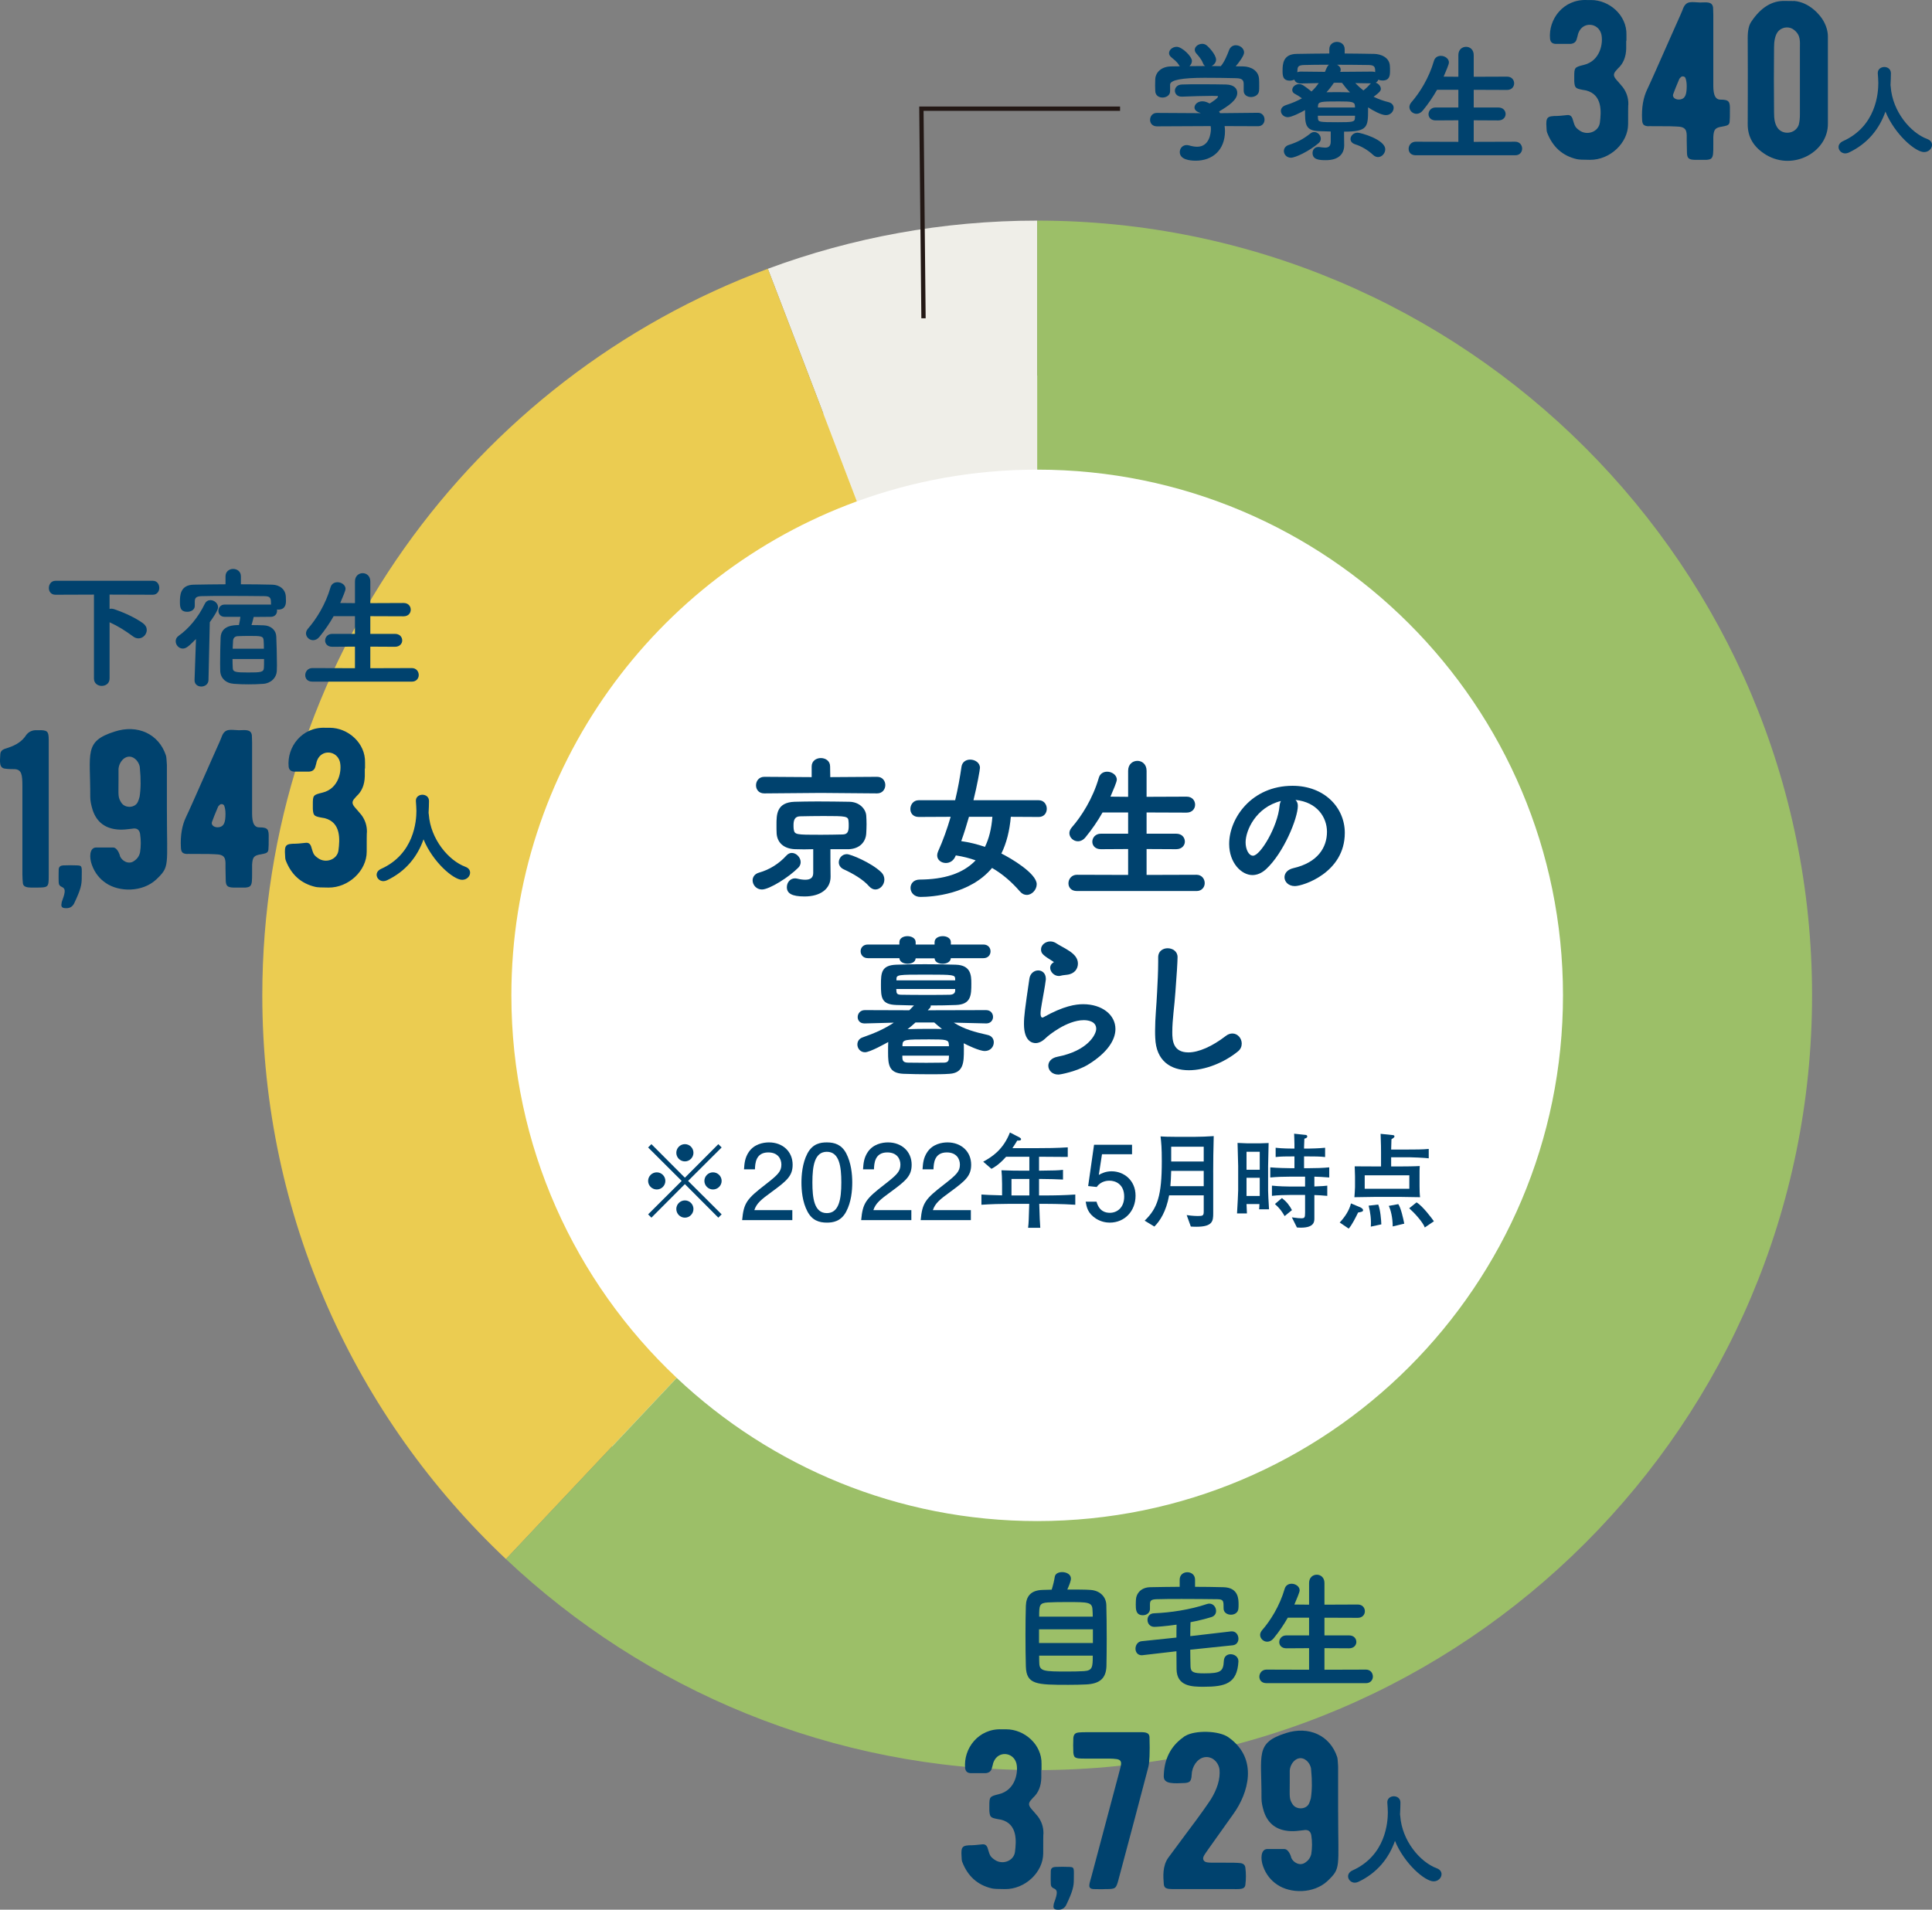 <?xml version="1.0" encoding="UTF-8"?>
<svg xmlns="http://www.w3.org/2000/svg" viewBox="0 0 224.395 221.848">
  <rect x="0" y="0" width="224.395" height="221.848" fill="#808080" stroke="none"/>
  <g id="Layer_1" data-name="Layer 1"/>
  <g id="Layer_2" data-name="Layer 2">
    <g id="_ザイン" data-name="デザイン">
      <g>
        <circle cx="120.465" cy="115.628" r="72" style="fill: #fff;"/>
        <g>
          <path d="M120.465,54.557V25.628c-11.001,0-21.537,1.981-31.281,5.594,1.868,4.857,5.828,15.17,10.338,27.022,6.532-2.385,13.585-3.687,20.943-3.687Z" style="fill: #efeee8;"/>
          <path d="M59.394,115.628c0-26.371,16.715-48.838,40.129-57.385-4.51-11.851-8.47-22.165-10.338-27.022-34.284,12.71-58.719,45.701-58.719,84.406,0,25.817,10.887,49.077,28.3,65.489l19.832-21.05c-11.816-11.137-19.204-26.92-19.204-44.439Z" style="fill: #ebcc51;"/>
          <path d="M120.465,25.628v28.929c33.729,0,61.071,27.343,61.071,61.072s-27.343,61.072-61.071,61.072c-16.21,0-30.934-6.328-41.868-16.632l-19.832,21.05c16.113,15.186,37.811,24.511,61.7,24.511,49.705,0,90-40.294,90-90S170.171,25.628,120.465,25.628Z" style="fill: #9cbf68;"/>
        </g>
        <g>
          <path d="M88.493,103.331c-.648,0-1.08-.54-1.08-1.062,0-.378,.233-.756,.756-.9,1.206-.342,2.305-1.026,3.169-1.98,.198-.216,.414-.306,.63-.306,.522,0,1.026,.521,1.026,1.062,0,.216-.071,.449-.27,.647-1.099,1.116-3.367,2.539-4.231,2.539Zm6.824-11.218l-6.536,.055h-.018c-.648,0-.955-.469-.955-.937,0-.486,.324-.99,.973-.99l5.491,.036v-1.242c0-.648,.54-.973,1.062-.973,.54,0,1.08,.324,1.08,.973l.019,1.242,5.438-.036c.63,0,.954,.485,.954,.954,0,.486-.324,.973-.954,.973l-6.554-.055Zm1.152,9.705v.036c0,1.404-1.171,2.286-3.025,2.286-1.477,0-2.053-.359-2.053-1.08,0-.521,.36-1.025,.955-1.025,.071,0,.161,.018,.252,.035,.359,.09,.666,.127,.936,.127,.595,0,.919-.234,.919-.793v-2.755c-.343,0-.702,.019-1.062,.019s-.702-.019-1.062-.019c-1.332-.054-2.053-.792-2.125-1.818-.018-.324-.018-.666-.018-1.009,0-1.188,0-2.61,2.106-2.682,.757-.019,1.675-.037,2.665-.037,1.225,0,2.521,.019,3.691,.037,1.188,.018,1.908,.846,1.962,1.602,.019,.288,.036,.648,.036,1.009s-.018,.737-.036,1.062c-.054,.973-.738,1.783-2.017,1.837h-2.143v1.458l.019,1.711Zm2.106-5.888c0-.18,0-.342-.018-.504-.036-.612-.234-.63-2.917-.63-.937,0-1.891,.018-2.737,.035-.63,.019-.738,.504-.738,1.027,0,.144,0,.306,.019,.449,.107,.666,.197,.666,3.169,.666,.846,0,1.71-.018,2.521-.035,.54-.019,.702-.289,.702-1.009Zm2.377,7.04c-.702-.811-1.891-1.494-2.953-1.98-.396-.18-.576-.504-.576-.811,0-.486,.378-.954,.937-.954,.45,0,2.826,.99,3.961,2.071,.288,.27,.396,.576,.396,.882,0,.612-.486,1.152-1.045,1.152-.233,0-.486-.108-.72-.36Z" style="fill: #00426e;"/>
          <path d="M117.404,94.886c-.144,1.639-.504,3.061-1.098,4.268,1.044,.504,4.104,2.305,4.104,3.564,0,.648-.558,1.242-1.152,1.242-.27,0-.54-.107-.792-.396-.954-1.098-1.998-2.016-3.241-2.736-2.574,3.079-6.968,3.367-8.318,3.367-.756,0-1.152-.54-1.152-1.045,0-.485,.343-.972,1.081-.972,2.754-.019,4.987-.666,6.481-2.233-.702-.252-1.477-.449-2.305-.576l-.036,.091c-.234,.558-.684,.792-1.116,.792-.522,0-1.009-.342-1.009-.883,0-.144,.036-.306,.108-.467,.576-1.279,1.062-2.647,1.459-4.016l-3.71,.018c-.666,0-.972-.45-.972-.918,0-.504,.342-1.026,.972-1.026h4.231c.324-1.333,.559-2.665,.738-3.907,.09-.559,.54-.811,1.009-.811,.558,0,1.134,.36,1.134,.955,0,.197-.324,2.034-.756,3.763h7.58c.612,0,.937,.504,.937,.99s-.307,.954-.937,.954l-3.241-.018Zm-4.861,0c-.27,.936-.558,1.891-.9,2.826,.919,.127,1.854,.36,2.755,.666,.469-.953,.757-2.105,.864-3.492h-2.719Z" style="fill: #00426e;"/>
          <path d="M125.087,103.511c-.685,0-.99-.433-.99-.9,0-.486,.36-.99,.99-.99l5.941,.018v-3.007l-3.169,.018c-.666,0-.99-.433-.99-.864,0-.468,.36-.936,.99-.936h3.169v-2.467h-2.971c-.558,.99-1.225,1.962-1.963,2.862-.27,.343-.594,.486-.899,.486-.522,0-.991-.433-.991-.954,0-.198,.091-.433,.271-.648,1.135-1.297,2.449-3.35,3.151-5.779,.144-.505,.558-.703,.972-.703,.54,0,1.116,.379,1.116,.919,0,.271-.396,1.17-.738,1.98l2.053,.019v-3.025c0-.774,.54-1.152,1.081-1.152,.521,0,1.062,.378,1.062,1.152v3.025l4.646-.019c.666,0,.99,.468,.99,.937,0,.449-.324,.918-.99,.918l-4.646-.018v2.467h3.439c.666,0,1.008,.449,1.008,.918,0,.432-.342,.882-1.008,.882l-3.439-.018v3.007l5.798-.018c.612,0,.954,.485,.954,.972,0,.45-.323,.919-.954,.919h-13.882Z" style="fill: #00426e;"/>
          <path d="M150.74,93.607c0,1.459-1.656,5.475-3.673,7.347-.522,.486-1.081,.702-1.603,.702-1.261,0-2.701-1.404-2.701-3.619,0-2.953,2.575-6.752,7.364-6.752,3.673,0,6.067,2.503,6.067,5.474,0,4.628-4.861,6.177-5.797,6.177-.757,0-1.207-.505-1.207-1.027,0-.449,.324-.9,1.045-1.062,2.809-.647,3.889-2.395,3.889-4.213,0-1.674-1.134-3.457-3.655-3.709,.181,.18,.271,.396,.271,.684Zm-6.068,4.25c0,.774,.343,1.549,.865,1.549,.846,0,2.862-3.367,3.078-5.78,.019-.216,.072-.414,.162-.576-2.935,.738-4.105,3.438-4.105,4.808Z" style="fill: #00426e;"/>
          <path d="M114.525,118.889l-3.745-.09c1.188,.757,2.449,1.099,3.907,1.423,.522,.107,.738,.486,.738,.863,0,.505-.378,1.009-1.044,1.009-.648,0-2.071-.702-2.449-.9,.019,.234,.019,.486,.019,.757,0,1.439-.019,2.683-1.657,2.791-.702,.054-1.494,.054-2.286,.054-1.08,0-2.179-.019-3.079-.054-1.692-.072-1.782-1.062-1.782-2.485,0-.45,0-.9,.018-1.188v-.018c-.233,.126-2.106,1.188-2.7,1.188-.541,0-.883-.449-.883-.899,0-.343,.18-.685,.612-.829,1.458-.504,2.593-1.025,3.619-1.71l-3.367,.09h-.036c-.54,0-.792-.36-.792-.737,0-.396,.288-.811,.828-.811l5.168,.018,.54-.559-2.035-.054c-1.764-.054-1.8-.882-1.8-2.358,0-1.387,.054-2.251,1.765-2.322,.828-.037,2.052-.055,3.33-.055s2.593,.018,3.602,.055c1.765,.054,1.801,1.26,1.801,2.178,0,1.314,0,2.449-1.801,2.503-.9,.036-1.908,.054-2.917,.054v.072c0,.072-.018,.145-.072,.198l-.27,.288,6.77-.018c.54,0,.811,.396,.811,.792,0,.378-.271,.756-.792,.756h-.019Zm-4.087-7.58c-.036,.45-.504,.648-.954,.648s-.9-.181-.937-.63h-2.196c-.036,.449-.486,.63-.937,.63s-.918-.198-.954-.648h-3.655c-.559,0-.847-.396-.847-.81,0-.379,.271-.775,.847-.775h3.655v-.27c0-.469,.468-.702,.936-.702s.955,.233,.955,.702v.27h2.196v-.27c0-.469,.468-.702,.954-.702,.469,0,.937,.233,.937,.702v.27h3.781c.558,0,.828,.396,.828,.793s-.271,.792-.828,.792h-3.781Zm.504,3.583h-6.842c0,.09,.018,.18,.018,.252,.019,.307,.126,.414,.612,.414,.774,.019,1.944,.019,3.133,.019,.864,0,1.729,0,2.467-.019,.414-.018,.595-.197,.612-.468v-.198Zm0-1.188c-.036-.45-.144-.485-3.295-.485-3.385,0-3.529,0-3.529,.558v.108h6.824v-.181Zm-6.14,8.931c0,.486,0,.811,.702,.811,.576,0,1.314,.018,2.07,.018,.738,0,1.495-.018,2.035-.018,.396,0,.576-.145,.594-.469,0-.09,.019-.215,.019-.342h-5.42Zm5.42-1.098c0-.09-.019-.162-.019-.234-.036-.522-.306-.559-2.286-.559-2.81,0-3.062,.019-3.098,.612v.181h5.402Zm-3.89-2.756c-.288,.271-.594,.523-.918,.775,.684-.019,1.53-.037,2.412-.037,.522,0,1.062,0,1.585,.019-.324-.252-.612-.504-.9-.757h-2.179Z" style="fill: #00426e;"/>
          <path d="M122.929,124.831c-.738,0-1.17-.504-1.17-1.027,0-.449,.324-.899,1.062-1.043,3.528-.686,4.501-2.594,4.501-3.242,0-.918-1.044-1.008-1.44-1.008-1.98,0-4.159,1.818-4.375,2.035-.469,.468-.883,.63-1.225,.63s-1.351-.162-1.351-2.215c0-.919,.108-1.71,.63-5.275,.091-.63,.576-.954,1.026-.954s.883,.324,.883,.972c0,.072,0,.145-.019,.216-.09,.757-.288,1.711-.432,2.575-.09,.522-.162,.937-.162,1.242,0,.253,.054,.468,.216,.468,.036,0,.054,0,.09-.018,2.395-1.35,3.8-1.53,4.646-1.53,2.179,0,3.745,1.225,3.745,2.881,0,1.261-.918,2.755-3.187,4.142-1.351,.811-3.224,1.152-3.439,1.152Zm.288-11.488c-.072,.019-.162,.037-.234,.037-.558,0-1.008-.486-1.008-.955,0-.234,.108-.45,.36-.611,.054-.037,.071-.037,.071-.055,0,0-.018-.018-.054-.036-1.242-.774-1.44-.954-1.44-1.44,0-.504,.504-.918,1.08-.918,.234,0,.486,.072,.721,.234,.306,.216,.937,.504,1.494,.882,.595,.396,.99,.847,.99,1.458,0,.576-.359,1.188-1.26,1.297-.234,.036-.433,.036-.721,.107Z" style="fill: #00426e;"/>
          <path d="M136.157,119.915c0,.955,.091,2.341,1.873,2.341,1.17,0,2.755-.685,4.339-1.909,.271-.215,.54-.287,.774-.287,.612,0,1.08,.558,1.08,1.17,0,.324-.126,.666-.45,.918-1.62,1.314-3.816,2.18-5.689,2.18-2.106,0-3.817-1.081-3.907-3.764-.018-.27-.018-.559-.018-.811,0-1.53,.162-2.881,.233-4.482,.055-.991,.127-2.449,.127-3.529v-.486c-.019-.793,.576-1.099,1.098-1.099,.576,0,1.152,.36,1.152,1.026,0,.486-.107,2.25-.252,4.069-.107,1.675-.36,3.133-.36,4.663Z" style="fill: #00426e;"/>
        </g>
        <g>
          <g>
            <path d="M120.971,205.621h-.027v.91c-.027,.963-.332,1.742-.965,2.314l-.275,.312c-.441,.545,0,.857,.414,1.352l.439,.52c.441,.599,.635,1.248,.635,1.925-.027,.182-.027,.962-.027,2.34,0,2.21-2.123,4.187-4.438,4.16-.799,0-1.295-.026-1.516-.078-1.682-.39-2.811-1.43-3.445-3.067-.055-.156-.082-.339-.082-.599-.082-1.196,.055-1.353,1.24-1.353,.109,0,.496-.025,1.186-.104,.275-.025,.469,.104,.578,.364,.275,.858,.248,1.014,.799,1.403,.91,.677,2.26,.183,2.398-.884,.164-1.274,.303-3.25-1.6-3.744l-.439-.077c-.801-.156-.883-.234-.938-.988v-.521c0-1.065,.027-1.118,1.102-1.378,1.957-.468,2.287-2.6,2.039-3.588-.357-1.326-2.121-1.482-2.645-.156-.027,.078-.084,.208-.111,.391l-.109,.39c-.109,.338-.357,.493-.717,.52h-1.736c-.385-.026-.578-.208-.633-.571-.221-2.289,1.543-4.629,4.244-4.524h.523c2.121,0,4.16,1.768,4.105,4.03v.701Z" style="fill: #00426e;"/>
            <path d="M124.721,218.362c0,.754-.111,1.325-.91,2.989-.221,.365-.523,.521-.965,.494-.414,0-.551-.182-.469-.545,0-.104,.027-.209,.084-.339,.412-1.118,.357-1.403-.057-1.586-.221-.078-.357-.26-.357-.521-.027-.676,0-1.195,0-1.533,.027-.286,.193-.416,.496-.442,.578-.026,1.129-.026,1.709,0,.578,.026,.469,.208,.469,1.482Z" style="fill: #00426e;"/>
            <path d="M133.373,205.283c-.992,3.797-2.15,8.164-3.473,13.105-.275,1.014-.332,1.065-1.488,1.065-.551,.026-1.02,0-1.406,0-.744-.052-.469-.599-.248-1.431l3.225-12.115c.221-.885,.496-1.457-.33-1.561-.193-.026-.496-.053-.855-.053h-2.727c-.662,0-1.021,0-1.24-.182-.084-.078-.139-.26-.166-.494-.027-.572-.027-1.17,0-1.742,.055-.416,.221-.598,.717-.623,.137-.026,.496-.026,1.074-.026h5.76c.633,0,1.268-.052,1.295,.571,.055,1.795,0,2.965-.137,3.484Z" style="fill: #00426e;"/>
            <path d="M142.963,219.454h-6.393c-.662,0-1.02,0-1.24-.183-.084-.077-.166-.26-.166-.493-.055-.729-.166-2.003,.523-2.964l2.178-2.938c1.516-2.002,2.396-3.276,2.756-3.822,.744-1.196,1.129-2.392,1.02-3.511-.084-.623-.58-1.377-1.461-1.43-.883-.025-1.57,.78-1.736,1.717,0,.052-.027,.155-.027,.285-.027,.156-.027,.26-.027,.312-.084,.52-.221,.65-.771,.702-1.24,.052-2.453,.155-2.453-.755,.027-2.002,.799-3.51,2.26-4.55,.082-.077,.166-.13,.275-.182,1.102-.65,3.857-.624,4.988,.182,3.555,2.522,2.232,6.553,.605,8.841l-2.977,4.186c-.467,.676-.688,.937-.523,1.248,.166,.286,.523,.286,1.352,.286h1.102c.91,0,1.406,0,1.846,.052,.332,.053,.525,.234,.553,.547,.082,.649,.082,1.3,0,1.949-.057,.599-.635,.521-1.682,.521Z" style="fill: #00426e;"/>
            <path d="M155.42,210.431c0,6.656,.357,6.553-1.24,8.086-1.625,1.509-4.326,1.457-5.842,.416-.744-.494-1.295-1.195-1.627-2.105-.33-.885-.275-1.977,.441-2.028h2.039c.553,.026,.828,1.093,.771,.988,.221,.571,1.02,1.04,1.654,.571,.385-.26,.605-.598,.689-1.014,.109-.701,.109-1.43,0-2.132-.084-.494-.387-.702-.91-.599-.605,.078-1.102,.131-1.516,.104-1.598-.078-2.617-.858-3.086-2.288-.166-.546-.275-1.04-.275-1.508,.027-5.122-.771-6.448,2.838-7.592,2.645-.858,5.125,.26,5.953,2.781,.055,.182,.082,.572,.109,1.092v5.227Zm-5.621-3.302c0,1.612-.084,1.819,.33,2.47,.441,.676,1.627,.624,1.93-.13,.082-.183,.137-.364,.191-.572,.139-.884,.166-1.976,.029-3.354,0-.233-.193-.857-.744-1.17-.855-.468-1.682,.416-1.736,1.326v1.431Z" style="fill: #00426e;"/>
            <path d="M157.762,218.613c-.145,.061-.275,.096-.408,.096-.443,0-.779-.359-.779-.743,0-.252,.156-.516,.516-.684,3.85-1.728,4.102-5.589,4.102-6.74,0-.348-.035-.756-.061-1.14v-.048c0-.444,.385-.684,.756-.684,.385,0,.768,.239,.768,.731,0,.408-.023,.875-.047,1.379,.012,.049,.023,.108,.023,.168,.203,2.891,2.303,5.373,4.258,6.094,.383,.143,.539,.407,.539,.684,0,.407-.371,.827-.924,.827-1.006,0-3.406-2.063-4.484-4.702-.695,1.979-2.039,3.719-4.258,4.762Z" style="fill: #00426e;"/>
          </g>
          <g>
            <path d="M126.666,184.7c1.109,.075,1.799,.81,1.83,1.74,.029,.944,.045,2.46,.045,3.915,0,1.244-.016,2.444-.031,3.194-.045,1.425-.779,2.056-2.369,2.13-.586,.03-1.32,.045-2.055,.045-3.705,0-4.875-.029-4.936-2.145-.029-.945-.045-2.311-.045-3.675,0-1.216,.016-2.445,.045-3.375,.045-1.08,.555-1.785,1.936-1.83,.24-.015,.629-.015,1.064-.03,.164-.524,.301-1.095,.359-1.5,.061-.375,.451-.539,.855-.539,.494,0,1.02,.254,1.02,.75,0,.285-.209,.795-.42,1.274,1.066,0,2.145,0,2.701,.045Zm.27,4.575h-6.256v1.59h6.256v-1.59Zm-.016-1.471c0-.285-.016-.539-.029-.765-.031-.93-.465-.93-3.016-.93-.855,0-1.709,.015-2.174,.045-.99,.06-1.006,.345-1.006,1.649h6.225Zm-6.225,4.53c0,.345,0,.66,.016,.915,.045,.9,.584,.93,3.225,.93,.721,0,1.455-.015,1.949-.045,1.006-.061,1.035-.465,1.035-1.8h-6.225Z" style="fill: #00426e;"/>
            <path d="M138.244,191.644c0,.631,.016,1.275,.031,1.965,.029,.66,.375,.781,1.59,.781,1.934,0,2.219-.226,2.279-1.455,.029-.541,.404-.766,.795-.766,.436,0,.9,.301,.9,.811v.045c-.15,2.549-1.516,2.924-4.051,2.924-1.363,0-3.104-.045-3.135-2.039,0-.705-.014-1.41-.014-2.085l-3.885,.45c-.045,0-.09,.015-.135,.015-.496,0-.736-.375-.736-.765,0-.405,.256-.825,.721-.87l4.035-.421c0-.51,0-1.004,.014-1.499-1.363,.194-2.34,.255-2.58,.255-.523,0-.795-.405-.795-.811,0-.375,.24-.75,.75-.765,1.92-.075,4.201-.42,6.121-1.065,.104-.029,.209-.06,.299-.06,.496,0,.795,.435,.795,.854,0,.301-.164,.586-.523,.705-.736,.226-1.59,.436-2.445,.601-.016,.54-.031,1.08-.031,1.62l4.756-.555h.09c.48,0,.75,.435,.75,.854,0,.36-.211,.72-.676,.765l-4.92,.51Zm.557-7.305c1.078,0,2.174,.016,3.283,.045,1.771,.031,1.771,1.396,1.771,2.01,0,.15,0,.301-.016,.451-.029,.494-.449,.734-.869,.734-.436,0-.855-.255-.855-.72v-.03c0-.84,0-1.035-.705-1.05-1.26-.015-2.73-.03-4.141-.03-1.035,0-2.055,0-2.924,.03-.676,.015-.766,.194-.781,.556v.569c0,.479-.404,.735-.824,.735-.824,0-.824-.705-.824-1.26,0-.15,.014-.301,.014-.466,.016-.78,.57-1.515,1.695-1.53,1.154-.015,2.279-.045,3.391-.045v-.824c0-.586,.449-.87,.885-.87,.449,0,.9,.284,.9,.87v.824Z" style="fill: #00426e;"/>
            <path d="M147.096,195.529c-.57,0-.826-.359-.826-.75,0-.404,.301-.824,.826-.824l4.949,.015v-2.505l-2.641,.016c-.555,0-.824-.36-.824-.721,0-.39,.301-.779,.824-.779h2.641v-2.055h-2.475c-.465,.824-1.02,1.635-1.635,2.385-.225,.285-.496,.404-.75,.404-.436,0-.826-.359-.826-.795,0-.165,.076-.359,.227-.54,.943-1.079,2.039-2.79,2.625-4.814,.119-.42,.465-.585,.809-.585,.451,0,.93,.314,.93,.765,0,.226-.33,.976-.613,1.649l1.709,.016v-2.52c0-.646,.449-.961,.9-.961,.436,0,.885,.315,.885,.961v2.52l3.869-.016c.555,0,.826,.391,.826,.781,0,.375-.271,.764-.826,.764l-3.869-.014v2.055h2.865c.555,0,.84,.375,.84,.765,0,.36-.285,.735-.84,.735l-2.865-.016v2.505l4.83-.015c.51,0,.795,.404,.795,.81,0,.375-.27,.765-.795,.765h-11.564Z" style="fill: #00426e;"/>
          </g>
        </g>
        <g>
          <g>
            <path d="M5.66,94.007v7.696c0,1.404-.027,1.404-1.543,1.404-.744,0-1.404,.052-1.461-.521-.027-.285-.055-.623-.055-1.014v-10.271c0-1.274-.082-1.897-.881-1.95-.139,0-.799,0-1.076-.052-.771-.052-.66-.806-.605-1.716,.027-.286,.193-.469,.523-.598l.414-.131c.936-.312,1.625-.779,2.039-1.43,.303-.416,.717-.624,1.295-.598h.082c1.131-.026,1.268,.104,1.268,1.17v8.008Z" style="fill: #00426e;"/>
            <path d="M9.492,102.016c0,.754-.109,1.325-.91,2.989-.219,.365-.523,.521-.963,.494-.414,0-.553-.182-.469-.545,0-.104,.027-.209,.082-.339,.414-1.118,.359-1.403-.055-1.586-.221-.078-.359-.26-.359-.521-.027-.676,0-1.195,0-1.533,.029-.286,.193-.416,.496-.442,.58-.026,1.131-.026,1.709,0s.469,.208,.469,1.482Z" style="fill: #00426e;"/>
            <path d="M19.385,94.085c0,6.656,.357,6.553-1.24,8.086-1.625,1.509-4.326,1.457-5.842,.416-.744-.494-1.295-1.195-1.627-2.105-.33-.885-.275-1.977,.441-2.028h2.039c.553,.026,.828,1.093,.771,.988,.221,.571,1.02,1.04,1.654,.571,.385-.26,.605-.598,.689-1.014,.109-.701,.109-1.43,0-2.132-.084-.494-.387-.702-.91-.599-.605,.078-1.102,.131-1.516,.104-1.598-.078-2.617-.858-3.086-2.288-.166-.546-.275-1.04-.275-1.508,.027-5.122-.771-6.448,2.838-7.592,2.645-.858,5.125,.26,5.953,2.781,.055,.182,.082,.572,.109,1.092v5.227Zm-5.621-3.302c0,1.612-.084,1.819,.33,2.47,.441,.676,1.627,.624,1.93-.13,.082-.183,.137-.364,.191-.572,.139-.884,.166-1.976,.029-3.354,0-.233-.193-.857-.744-1.17-.855-.468-1.682,.416-1.736,1.326v1.431Z" style="fill: #00426e;"/>
            <path d="M29.279,86.234v8.111c0,.729,.027,1.769,.826,1.769,1.02,0,1.129,.233,1.102,1.222,0,.676,0,1.066-.027,1.248,0,.391-.164,.521-.578,.598-.027,.026-.055,.026-.109,.026-.057,0-.084,0-.111,.026-.91,.13-1.047,.338-1.102,1.222v.962c0,.832,0,1.301-.221,1.508-.082,.104-.275,.156-.551,.183h-1.406c-.662-.026-.854-.183-.881-.78l-.029-1.456c0-.858,.111-1.508-.854-1.612-.166-.025-.551-.025-1.102-.052-1.791,0-2.619-.026-2.48,0-.551-.026-.717-.208-.744-.728-.082-1.43,.137-2.627,.605-3.588,.221-.442,1.24-2.73,3.088-6.917,.66-1.456,1.02-2.288,1.074-2.47,.385-.936,1.02-.702,1.957-.676,.715,0,1.404-.156,1.516,.572,0,.182,.027,.441,.027,.832Zm-3.088,8.294c0-.442-.082-.78-.164-.962-.111-.183-.414-.209-.551-.026-.084,.078-.111,.13-.139,.156-.357,.832-.578,1.403-.689,1.716-.221,.468,.305,.78,.828,.676,.551-.104,.715-.598,.715-1.56Z" style="fill: #00426e;"/>
            <path d="M42.397,89.275h-.027v.91c-.027,.963-.33,1.742-.965,2.314l-.275,.312c-.439,.545,0,.857,.414,1.352l.441,.52c.441,.599,.633,1.248,.633,1.925-.027,.182-.027,.962-.027,2.34,0,2.21-2.121,4.187-4.436,4.16-.801,0-1.297-.026-1.516-.078-1.682-.39-2.812-1.43-3.445-3.067-.055-.156-.082-.339-.082-.599-.084-1.196,.055-1.353,1.238-1.353,.111,0,.496-.025,1.186-.104,.275-.025,.469,.104,.578,.364,.277,.858,.248,1.014,.801,1.403,.908,.677,2.26,.183,2.396-.884,.166-1.274,.303-3.25-1.598-3.744l-.441-.077c-.799-.156-.881-.234-.938-.988v-.521c0-1.065,.027-1.118,1.104-1.378,1.955-.468,2.287-2.6,2.039-3.588-.359-1.326-2.123-1.482-2.646-.156-.027,.078-.082,.208-.109,.391l-.111,.39c-.109,.338-.357,.493-.715,.52h-1.736c-.387-.026-.58-.208-.635-.571-.221-2.289,1.543-4.629,4.244-4.524h.523c2.123,0,4.162,1.768,4.105,4.03v.701Z" style="fill: #00426e;"/>
            <path d="M44.932,102.267c-.143,.061-.275,.096-.406,.096-.445,0-.781-.359-.781-.743,0-.252,.156-.516,.518-.684,3.85-1.728,4.102-5.589,4.102-6.74,0-.348-.037-.756-.061-1.14v-.048c0-.444,.383-.684,.756-.684,.383,0,.768,.239,.768,.731,0,.408-.023,.875-.049,1.379,.012,.049,.025,.108,.025,.168,.203,2.891,2.303,5.373,4.256,6.094,.385,.143,.541,.407,.541,.684,0,.407-.373,.827-.924,.827-1.008,0-3.406-2.063-4.486-4.702-.695,1.979-2.039,3.719-4.258,4.762Z" style="fill: #00426e;"/>
          </g>
          <g>
            <path d="M10.91,69.074l-4.469,.016c-.525,0-.766-.391-.766-.78,0-.42,.27-.84,.766-.84h11.309c.496,0,.75,.405,.75,.825,0,.39-.254,.795-.75,.795l-5.025-.016v1.665c.076-.015,.137-.03,.211-.03,.119,0,.24,.03,.375,.076,1.08,.375,2.34,.93,3.301,1.619,.299,.225,.434,.495,.434,.78,0,.495-.42,.975-.959,.975-.195,0-.42-.06-.631-.225-.914-.675-1.725-1.185-2.73-1.649v6.539c0,.57-.449,.855-.914,.855-.449,0-.9-.285-.9-.855v-9.75Z" style="fill: #00426e;"/>
            <path d="M22.762,74.234c-.811,.811-1.125,1.109-1.531,1.109-.465,0-.824-.42-.824-.854,0-.226,.09-.45,.344-.63,1.17-.825,2.266-2.13,3.031-3.705,.15-.314,.404-.435,.66-.435,.434,0,.885,.36,.885,.825,0,.104-.016,.42-.961,1.74l-.15,6.719c-.014,.495-.434,.75-.84,.75-.389,0-.779-.24-.779-.72v-.03l.166-4.77Zm6.703-2.564c-.074,.359-.18,.689-.254,.944,.525,0,1.02,.015,1.424,.03,.871,.029,1.441,.6,1.455,1.32,.031,.72,.076,2.324,.076,3.344,0,.256-.016,.451-.016,.615-.029,.811-.689,1.455-1.561,1.516-.57,.045-1.154,.06-1.725,.06s-1.141-.015-1.68-.06c-.959-.061-1.574-.66-1.605-1.5,0-.225-.014-.51-.014-.825,0-1.035,.029-2.399,.059-3.045,.061-1.44,1.545-1.455,2.131-1.455,0-.03,0-.06,.016-.104,.059-.256,.119-.586,.148-.855h-1.83c-.479,0-.719-.345-.719-.689,0-.375,.254-.735,.719-.735h5.4c-.016-.045-.016-.09-.016-.135,0-.601-.059-.825-.719-.841-1.246-.014-2.836-.029-4.336-.029-1.094,0-2.16,0-3.014,.029-.645,.016-.766,.226-.781,.601v.54c0,.436-.434,.675-.869,.675-.84,0-.855-.585-.855-1.155,0-.689,0-1.979,1.621-1.994,1.17-.016,2.414-.045,3.674-.045v-.93c0-.57,.451-.855,.885-.855,.451,0,.9,.285,.9,.855v.93c1.23,0,2.461,.015,3.645,.045,.766,.015,1.545,.465,1.576,1.425,0,.135,.014,.271,.014,.45,0,.345-.045,1.02-.9,1.02-.045,0-.104-.016-.148-.016,.014,.046,.014,.091,.014,.15,0,.36-.24,.705-.734,.705l-1.98,.016Zm-2.459,4.889c0,.436,.016,.841,.029,1.051,.016,.465,.361,.51,1.77,.51,1.5,0,1.816-.029,1.846-.54,.016-.21,.016-.585,.016-1.021h-3.66Zm3.645-1.199c0-.391-.016-.734-.029-.93-.031-.555-.256-.555-1.785-.555-.451,0-.885,.014-1.23,.029-.391,.016-.525,.285-.539,.54l-.045,.915h3.629Z" style="fill: #00426e;"/>
            <path d="M36.276,79.183c-.57,0-.824-.359-.824-.75,0-.404,.299-.824,.824-.824l4.951,.015v-2.505l-2.641,.016c-.555,0-.824-.36-.824-.721,0-.39,.299-.779,.824-.779h2.641v-2.055h-2.477c-.465,.824-1.02,1.635-1.635,2.385-.225,.285-.494,.404-.75,.404-.434,0-.824-.359-.824-.795,0-.165,.074-.359,.225-.54,.945-1.079,2.041-2.79,2.625-4.814,.121-.42,.465-.585,.811-.585,.449,0,.93,.314,.93,.765,0,.226-.33,.976-.615,1.649l1.711,.016v-2.52c0-.646,.449-.961,.898-.961,.436,0,.885,.315,.885,.961v2.52l3.871-.016c.555,0,.824,.391,.824,.781,0,.375-.27,.764-.824,.764l-3.871-.014v2.055h2.865c.555,0,.84,.375,.84,.765,0,.36-.285,.735-.84,.735l-2.865-.016v2.505l4.83-.015c.51,0,.795,.404,.795,.81,0,.375-.27,.765-.795,.765h-11.564Z" style="fill: #00426e;"/>
          </g>
        </g>
        <g>
          <g>
            <path d="M188.906,4.735h-.027v.91c-.027,.962-.332,1.742-.965,2.314l-.275,.312c-.441,.546,0,.858,.414,1.352l.439,.52c.441,.598,.635,1.248,.635,1.924-.027,.182-.027,.962-.027,2.34,0,2.21-2.123,4.186-4.438,4.16-.799,0-1.295-.026-1.516-.078-1.682-.39-2.811-1.43-3.445-3.068-.055-.156-.082-.338-.082-.598-.082-1.196,.055-1.352,1.24-1.352,.109,0,.496-.026,1.186-.104,.275-.026,.469,.104,.578,.364,.275,.858,.248,1.014,.799,1.404,.91,.676,2.26,.182,2.398-.884,.164-1.274,.303-3.25-1.6-3.744l-.439-.078c-.801-.156-.883-.234-.938-.988v-.52c0-1.066,.027-1.118,1.102-1.378,1.957-.468,2.287-2.6,2.039-3.588-.357-1.326-2.121-1.482-2.645-.156-.027,.078-.084,.208-.111,.39l-.109,.39c-.109,.338-.357,.494-.717,.52h-1.736c-.385-.026-.578-.208-.633-.572-.221-2.288,1.543-4.628,4.244-4.524h.523c2.121,0,4.16,1.768,4.105,4.03v.702Z" style="fill: #00426e;"/>
            <path d="M198.994,1.693V9.806c0,.728,.027,1.768,.826,1.768,1.02,0,1.129,.234,1.102,1.222,0,.676,0,1.066-.027,1.248,0,.39-.164,.521-.578,.598-.027,.026-.055,.026-.109,.026-.057,0-.084,0-.111,.026-.91,.13-1.047,.338-1.102,1.222v.962c0,.832,0,1.3-.221,1.508-.082,.104-.275,.156-.551,.182h-1.406c-.662-.026-.854-.182-.881-.78l-.029-1.456c0-.858,.111-1.508-.854-1.612-.166-.026-.551-.026-1.102-.052-1.791,0-2.619-.026-2.48,0-.551-.026-.717-.208-.744-.728-.082-1.43,.137-2.626,.605-3.588,.221-.442,1.24-2.73,3.088-6.917,.66-1.456,1.02-2.288,1.074-2.47,.385-.936,1.02-.702,1.957-.676,.715,0,1.404-.156,1.516,.572,0,.182,.027,.442,.027,.832Zm-3.088,8.294c0-.442-.082-.78-.164-.962-.111-.182-.414-.208-.551-.026-.084,.078-.111,.13-.139,.156-.357,.832-.578,1.404-.689,1.716-.221,.468,.305,.78,.828,.676,.551-.104,.715-.598,.715-1.56Z" style="fill: #00426e;"/>
            <path d="M212.305,9.337v4.992c.055,3.276-3.969,5.564-7.166,3.666-1.461-.884-2.176-2.08-2.148-3.64,0-1.196,.027-4.524,0-9.958,0-.858,.137-1.482,.412-1.872,1.104-1.664,2.426-2.47,3.941-2.418,.744,0,1.074,.026,.992,0,1.873,.13,3.141,1.742,3.445,2.314,.357,.624,.523,1.248,.523,1.846v5.07Zm-3.252,3.952V5.671c0-.884,.109-1.56-.662-2.184-.523-.442-1.322-.39-1.818,.104-.441,.468-.523,1.3-.523,1.924-.027,2.314-.027,4.836,0,7.541,0,.78,.082,1.3,.385,1.768,.607,.91,2.096,.754,2.48-.312,.084-.312,.139-.702,.139-1.222Z" style="fill: #00426e;"/>
            <path d="M214.729,17.727c-.145,.06-.275,.096-.408,.096-.443,0-.779-.36-.779-.744,0-.252,.156-.516,.516-.684,3.85-1.727,4.102-5.589,4.102-6.74,0-.348-.035-.756-.061-1.14v-.048c0-.444,.385-.684,.756-.684,.385,0,.768,.24,.768,.731,0,.408-.023,.875-.047,1.379,.012,.048,.023,.108,.023,.168,.203,2.89,2.303,5.373,4.258,6.093,.383,.144,.539,.408,.539,.684,0,.408-.371,.828-.924,.828-1.006,0-3.406-2.063-4.484-4.702-.695,1.979-2.039,3.718-4.258,4.761Z" style="fill: #00426e;"/>
          </g>
          <g>
            <path d="M142.233,14.647c.029,.195,.045,.375,.045,.57,0,2.235-1.471,3.45-3.391,3.45-.721,0-1.859-.135-1.859-1.005,0-.42,.314-.81,.795-.81,.105,0,.195,.015,.299,.045,.316,.09,.631,.15,.916,.15,1.455,0,1.605-1.62,1.605-2.07,0-.105-.016-.225-.031-.33l-6.238,.03c-.541,0-.797-.375-.797-.75,0-.405,.271-.81,.781-.81l5.115,.03-.227-.09c-.359-.135-.51-.36-.51-.57,0-.36,.375-.72,.916-.72,.285,0,.555,.105,.84,.255,.33-.195,.975-.63,.975-.81,0-.045-.045-.06-.105-.06-.135,0-.344-.015-.6-.015-.885,0-2.355,.045-3.48,.09h-.045c-.51,0-.779-.345-.779-.69s.27-.705,.811-.72c.645-.03,1.455-.03,2.264-.03,1.111,0,2.205,.015,2.881,.03,.914,.03,1.289,.465,1.289,.975,0,.84-1.049,1.515-2.115,2.16l.121,.195,4.395-.045h.016c.494,0,.75,.405,.75,.795s-.256,.765-.75,.765l-3.885-.015Zm1.305-5.565c-1.17-.03-2.4-.045-3.615-.045q-3.945,0-4.02,.765v.795c0,.48-.451,.735-.885,.735-.42,0-.826-.24-.84-.765,0-.195-.016-.42-.016-.645,0-.24,.016-.495,.016-.72,.029-.735,.645-1.47,1.83-1.485l1.033-.015c-.014-.03-.059-.06-.074-.09-.285-.48-.584-.66-.959-.99-.166-.15-.227-.3-.227-.45,0-.39,.42-.735,.887-.735,.6,0,1.77,1.095,1.77,1.65,0,.225-.121,.435-.285,.6,.6,0,1.199-.015,1.814-.015-.105-.075-.18-.165-.24-.315-.195-.51-.51-.825-.811-1.185-.104-.135-.148-.27-.148-.39,0-.375,.42-.69,.869-.69,.15,0,.314,.045,.449,.135,.24,.15,1.156,1.11,1.156,1.71,0,.315-.24,.6-.525,.735,.359,0,.721,.015,1.08,.015l.016-.03c.389-.45,.719-1.245,.943-1.845,.15-.39,.467-.555,.781-.555,.48,0,.959,.36,.959,.84,0,.375-.6,1.17-.975,1.605,.301,0,.6,.015,.9,.015,.855,.015,1.77,.48,1.814,1.485,.016,.21,.016,.51,.016,.78,0,.21,0,.39-.016,.54-.029,.495-.494,.75-.93,.75s-.855-.24-.855-.72v-.765c0-.495-.18-.69-.914-.705Z" style="fill: #00426e;"/>
            <path d="M156.108,15.682c0,.315,.014,.87,.014,1.23-.014,.915-.584,1.695-2.129,1.695-.795,0-1.545-.06-1.545-.84,0-.345,.225-.69,.66-.69h.105c.238,.03,.479,.075,.689,.075,.375,0,.66-.135,.66-.72v-1.155l-1.41-.045c-1.576-.06-1.576-.87-1.576-2.445-.449,.27-1.574,.825-1.994,.825-.48,0-.811-.36-.811-.735,0-.27,.18-.54,.615-.675,.705-.225,1.32-.495,1.83-.78-.24-.18-.51-.36-.779-.495-.256-.12-.346-.3-.346-.48,0-.345,.359-.675,.795-.675,.33,0,.51,.12,1.439,.855,.33-.3,.602-.63,.84-.975l-2.129,.045c-.375,0-.615-.195-.705-.45-.15,.075-.33,.12-.51,.12-.84,0-.855-.6-.855-1.155,0-.75,.045-1.935,1.635-1.95,1.186-.015,2.475-.045,3.795-.045v-.495c0-.57,.451-.855,.885-.855,.451,0,.9,.285,.9,.855v.495c1.199,0,2.355,.03,3.436,.045,.764,.015,1.785,.405,1.814,1.425,.016,.165,.016,.345,.016,.54,0,.54-.045,1.125-.871,1.125-.164,0-.344-.03-.48-.105-.059,.15-.164,.285-.314,.36,.314,.09,.6,.405,.6,.72,0,.165-.074,.36-.84,.915,.555,.27,1.141,.48,1.756,.63,.391,.105,.57,.375,.57,.66,0,.405-.346,.84-.9,.84s-1.484-.525-2.07-.9v.27c0,2.025-.061,2.55-2.789,2.55v.39Zm-6.166,2.64c-.51,0-.824-.39-.824-.78,0-.285,.18-.585,.57-.705,1.035-.33,1.695-.69,2.535-1.35,.135-.105,.285-.15,.42-.15,.404,0,.764,.375,.764,.78,0,.18-.074,.36-.254,.51-1.111,.945-2.701,1.695-3.211,1.695Zm3.945-9.975c.256-.615,.33-.72,.465-.825-1.064,0-2.07,0-2.879,.03-.691,.015-.766,.21-.781,.615,0,.075-.014,.135-.014,.225,.104-.045,.225-.075,.359-.075l2.85,.03Zm-.824,5.1c0,.12,.014,.24,.014,.315,.045,.405,.09,.435,2.326,.435,1.68,0,1.949-.03,1.965-.465,0-.075,.014-.18,.014-.285h-4.318Zm4.318-.96c0-.09-.014-.165-.014-.225-.031-.435-.391-.48-1.846-.48-2.145,0-2.414,.015-2.445,.54v.165h4.305Zm-2.145-2.88l-.314,.015c-.256,.39-.539,.75-.855,1.095,.361,0,.75-.015,1.141-.015,.555,0,1.109,.015,1.59,.03-.359-.36-.66-.75-.93-1.11l-.631-.015Zm4.484-1.5c-.029-.36-.148-.54-.734-.555-1.049-.015-2.385-.03-3.689-.03,.24,.12,.42,.33,.42,.57,0,.09-.016,.165-.061,.255l3.736-.03c.119,0,.238,.03,.328,.06v-.27Zm-.225,9.9c-.615-.57-1.334-1.005-2.1-1.245-.375-.12-.539-.36-.539-.615,0-.36,.344-.735,.824-.735,.359,0,3.211,.795,3.211,1.935,0,.465-.391,.9-.842,.9-.18,0-.375-.075-.555-.24Zm-2.084-8.355c.299,.315,.615,.6,.945,.855,.299-.225,.584-.51,.764-.72,.031-.045,.076-.075,.121-.105l-1.83-.03Z" style="fill: #00426e;"/>
            <path d="M164.432,18.037c-.57,0-.824-.36-.824-.75,0-.405,.299-.825,.824-.825l4.951,.015v-2.505l-2.641,.015c-.555,0-.824-.36-.824-.72,0-.39,.299-.78,.824-.78h2.641v-2.055h-2.477c-.465,.825-1.02,1.635-1.635,2.385-.225,.285-.494,.405-.75,.405-.434,0-.824-.36-.824-.795,0-.165,.074-.36,.225-.54,.945-1.08,2.041-2.79,2.625-4.814,.121-.42,.465-.585,.811-.585,.449,0,.93,.315,.93,.765,0,.225-.33,.975-.615,1.65l1.711,.015v-2.52c0-.645,.449-.96,.898-.96,.436,0,.885,.315,.885,.96v2.52l3.871-.015c.555,0,.824,.39,.824,.78,0,.375-.27,.765-.824,.765l-3.871-.015v2.055h2.865c.555,0,.84,.375,.84,.765,0,.36-.285,.735-.84,.735l-2.865-.015v2.505l4.83-.015c.51,0,.795,.405,.795,.81,0,.375-.27,.765-.795,.765h-11.564Z" style="fill: #00426e;"/>
          </g>
        </g>
        <g>
          <path d="M75.66,141.454l-.383-.384,3.897-3.886-3.897-3.886,.383-.384,3.887,3.897,3.886-3.897,.384,.384-3.898,3.886,3.898,3.886-.384,.384-3.886-3.897-3.887,3.897Zm1.619-4.27c0,.54-.443,.995-.995,.995s-1.007-.443-1.007-.995,.455-.995,1.007-.995,.995,.455,.995,.995Zm3.263-3.263c0,.528-.432,.996-.995,.996-.552,0-.996-.455-.996-.996,0-.562,.456-1.007,.996-1.007,.563,0,.995,.456,.995,1.007Zm0,6.525c0,.539-.432,1.007-.995,1.007-.552,0-.996-.456-.996-1.007s.456-.996,.996-.996c.563,0,.995,.456,.995,.996Zm3.274-3.263c0,.54-.444,.995-1.008,.995-.54,0-.995-.443-.995-.995s.455-.995,.995-.995c.563,0,1.008,.455,1.008,.995Z" style="fill: #00426e;"/>
          <path d="M89.652,138.443c-1.235,.9-1.764,1.32-2.039,2.135h4.413v1.164h-5.828c.18-2.027,.552-2.471,2.734-4.162,1.451-1.127,1.822-1.511,1.822-2.291,0-.671-.407-1.414-1.522-1.414-1.476,0-1.523,1.307-1.548,1.967h-1.271c.048-.72,.107-1.355,.563-2.027,.623-.912,1.679-1.104,2.339-1.104,1.571,0,2.746,1.043,2.746,2.591,0,1.296-.659,1.858-2.41,3.142Z" style="fill: #00426e;"/>
          <path d="M98.291,140.734c-.611,1.188-1.595,1.296-2.255,1.296-.911,0-1.715-.265-2.255-1.296-.587-1.104-.695-2.446-.695-3.369,0-.816,.096-2.243,.695-3.371,.612-1.15,1.523-1.283,2.255-1.283,.899,0,1.715,.252,2.255,1.283,.563,1.092,.695,2.387,.695,3.371,0,.971-.119,2.278-.695,3.369Zm-2.255-6.932c-1.415,0-1.679,1.607-1.679,3.562,0,1.811,.204,3.562,1.679,3.562,1.403,0,1.68-1.595,1.68-3.562,0-1.812-.216-3.562-1.68-3.562Z" style="fill: #00426e;"/>
          <path d="M103.476,138.443c-1.235,.9-1.764,1.32-2.039,2.135h4.413v1.164h-5.828c.18-2.027,.551-2.471,2.734-4.162,1.451-1.127,1.822-1.511,1.822-2.291,0-.671-.407-1.414-1.522-1.414-1.476,0-1.523,1.307-1.548,1.967h-1.271c.048-.72,.107-1.355,.563-2.027,.623-.912,1.679-1.104,2.339-1.104,1.571,0,2.746,1.043,2.746,2.591,0,1.296-.659,1.858-2.41,3.142Z" style="fill: #00426e;"/>
          <path d="M110.388,138.443c-1.235,.9-1.764,1.32-2.039,2.135h4.413v1.164h-5.828c.18-2.027,.551-2.471,2.734-4.162,1.451-1.127,1.822-1.511,1.822-2.291,0-.671-.407-1.414-1.522-1.414-1.476,0-1.523,1.307-1.548,1.967h-1.271c.048-.72,.107-1.355,.563-2.027,.623-.912,1.679-1.104,2.339-1.104,1.571,0,2.746,1.043,2.746,2.591,0,1.296-.659,1.858-2.41,3.142Z" style="fill: #00426e;"/>
          <path d="M121.245,139.847h-.54c.049,1.666,.072,2.11,.12,2.782h-1.415c.072-.612,.072-.768,.132-2.782h-2.23c-1.115,0-2.219,.035-3.322,.107v-1.188c.659,.049,.84,.049,2.398,.096v-1.318c0-.708-.036-1.212-.071-1.596,1.115,.036,1.438,.049,2.554,.049h.684v-1.619h-2.698c-.84,.923-1.307,1.187-1.703,1.402l-.959-.827c1.031-.563,2.326-1.392,3.106-3.395l1.115,.575c.071,.037,.18,.121,.18,.205,0,.18-.288,.168-.443,.155-.24,.396-.336,.54-.564,.888h2.65c1.26,0,2.52-.012,3.778-.096v1.115c-.936-.012-2.41-.012-3.334-.023v1.619c1.883-.025,2.099-.025,2.782-.097v1.128c-1.043-.049-1.199-.049-2.782-.072v1.919h.563c1.212,0,2.435-.024,3.646-.108v1.188c-1.571-.107-3.503-.107-3.646-.107Zm-1.691-2.891h-2.074v1.919h2.074v-1.919Z" style="fill: #00426e;"/>
          <path d="M128.904,142.03c-.444,0-1.02-.097-1.596-.456-.983-.623-1.104-1.367-1.211-1.979h1.259c.312,1.127,1.032,1.295,1.56,1.295,.791,0,1.655-.563,1.655-1.883,0-1.451-1.02-1.848-1.703-1.848-.18,0-.983,0-1.487,.732l-.995-.108,.684-4.798h4.413v1.104h-3.49l-.371,2.399c.348-.192,.815-.42,1.486-.42,1.439,0,2.783,1.056,2.783,2.831,0,1.799-1.271,3.13-2.986,3.13Z" style="fill: #00426e;"/>
          <path d="M140.911,136.165v4.798c0,.887-.071,1.547-1.954,1.547-.252,0-.468-.012-.648-.023l-.479-1.332c.708,.108,1.247,.108,1.283,.108,.588,0,.696-.036,.696-.528v-1.871h-4.019c-.348,1.896-1.079,2.999-1.715,3.623l-1.127-.684c1.499-1.451,1.99-2.902,1.99-6.896,0-1.631-.06-2.135-.144-2.891,.552,.023,.672,.048,1.823,.048h2.122c.601,0,1.632-.036,2.231-.084-.048,1.931-.061,2.734-.061,4.186Zm-1.103-.144h-3.778c-.012,.672-.06,1.379-.096,1.775h3.874v-1.775Zm0-2.807h-3.778v1.715h3.778v-1.715Z" style="fill: #00426e;"/>
          <path d="M146.243,140.482c.023-.228,.023-.312,.035-.611h-1.499c0,.18,.036,.936,.048,1.092h-1.151c.061-.924,.133-2.482,.133-2.688v-2.818c0-.047-.061-2.398-.072-2.686,.947,.048,.983,.048,1.14,.048h1.438c.168,0,.888-.036,1.031-.036-.012,.432-.06,2.326-.06,2.711v2.818c0,.144,.048,1.402,.108,2.17h-1.151Zm.071-6.68h-1.535v2.087h1.535v-2.087Zm0,3.021h-1.535v2.111h1.535v-2.111Zm6.345-.131v1.139c.96-.035,1.199-.06,1.499-.096v1.188c-.563-.061-1.151-.084-1.499-.096v2.71c0,.372-.012,1.079-1.571,1.079-.18,0-.312-.012-.455-.023l-.588-1.176c.72,.096,.839,.108,1.091,.108,.372,0,.444-.06,.444-.636v-2.074h-1.703c-.72,0-1.439,.023-2.146,.107v-1.188c.743,.084,1.811,.107,2.146,.107h1.703v-1.15h-1.739c-.768,0-1.535,.023-2.303,.096v-1.176c.792,.072,1.943,.096,2.303,.096h.504v-1.367h-.264c-.624,0-1.355,0-1.919,.072v-1.079c.768,.096,1.835,.096,1.919,.096h.264v-.516c0-.372-.036-1.128-.036-1.212l1.379,.145c.048,.012,.145,.061,.145,.168,0,.18-.229,.24-.336,.264-.036,.791-.036,.815-.036,.959v.192h.527c.156,0,1.26-.024,1.919-.096v1.079c-.6-.072-1.331-.072-1.919-.072h-.527v1.367h.611c.768,0,1.548-.023,2.315-.096v1.176c-.66-.061-1.308-.084-1.728-.096Zm-3.454,4.581c-.312-.54-.575-.911-1.127-1.403l.815-.695c.588,.468,.875,.863,1.163,1.402l-.852,.696Z" style="fill: #00426e;"/>
          <path d="M157.739,140.854c-.239,.491-.695,1.427-1.091,1.871l-1.044-.708c.588-.635,1.092-1.367,1.308-2.219l1.031,.432c.12,.049,.372,.168,.372,.36,0,.168-.204,.204-.576,.264Zm7.028-6.38c-.168,0-.924-.037-1.079-.037h-2.111v1.068h1.008c.588,0,1.763-.012,2.314-.049-.023,.312-.023,.516-.023,1.08v1.271c0,.359,.012,.911,.06,1.271-.372-.012-2.267-.037-2.339-.037h-2.83c-.396,0-2.111,.037-2.459,.037,.012-.084,.072-.972,.072-1.176v-1.235c0-.18-.024-1.007-.036-1.175,.396,0,1.991,.012,2.41,.012h.648v-1.655c0-.528,0-.696-.049-2.135l1.38,.144c.107,.012,.228,.024,.228,.145,0,.084-.048,.131-.096,.168-.036,.023-.216,.155-.252,.18-.024,.684-.024,.875-.036,1.188h2.027c.671,0,1.69,0,2.339-.072v1.092c-.229-.024-.6-.061-1.176-.084Zm-1.079,2.062h-5.182v1.559h5.182v-1.559Zm-4.474,5.961c.06-.816-.048-1.644-.252-2.436l1.115-.131c.252,.611,.348,1.847,.359,2.303l-1.223,.264Zm2.542-.024c0-1.031-.228-1.919-.455-2.387l1.104-.204c.3,.42,.575,1.655,.695,2.268l-1.344,.323Zm3.73,.12c-.24-.647-1.235-1.727-1.812-2.23l.852-.684c.696,.396,1.812,1.895,2.016,2.194l-1.056,.72Z" style="fill: #00426e;"/>
        </g>
        <polyline points="107.262 36.975 107.016 12.625 130.092 12.625" style="fill: none; stroke: #231815; stroke-miterlimit: 10; stroke-width: .5px;"/>
      </g>
    </g>
  </g>
</svg>